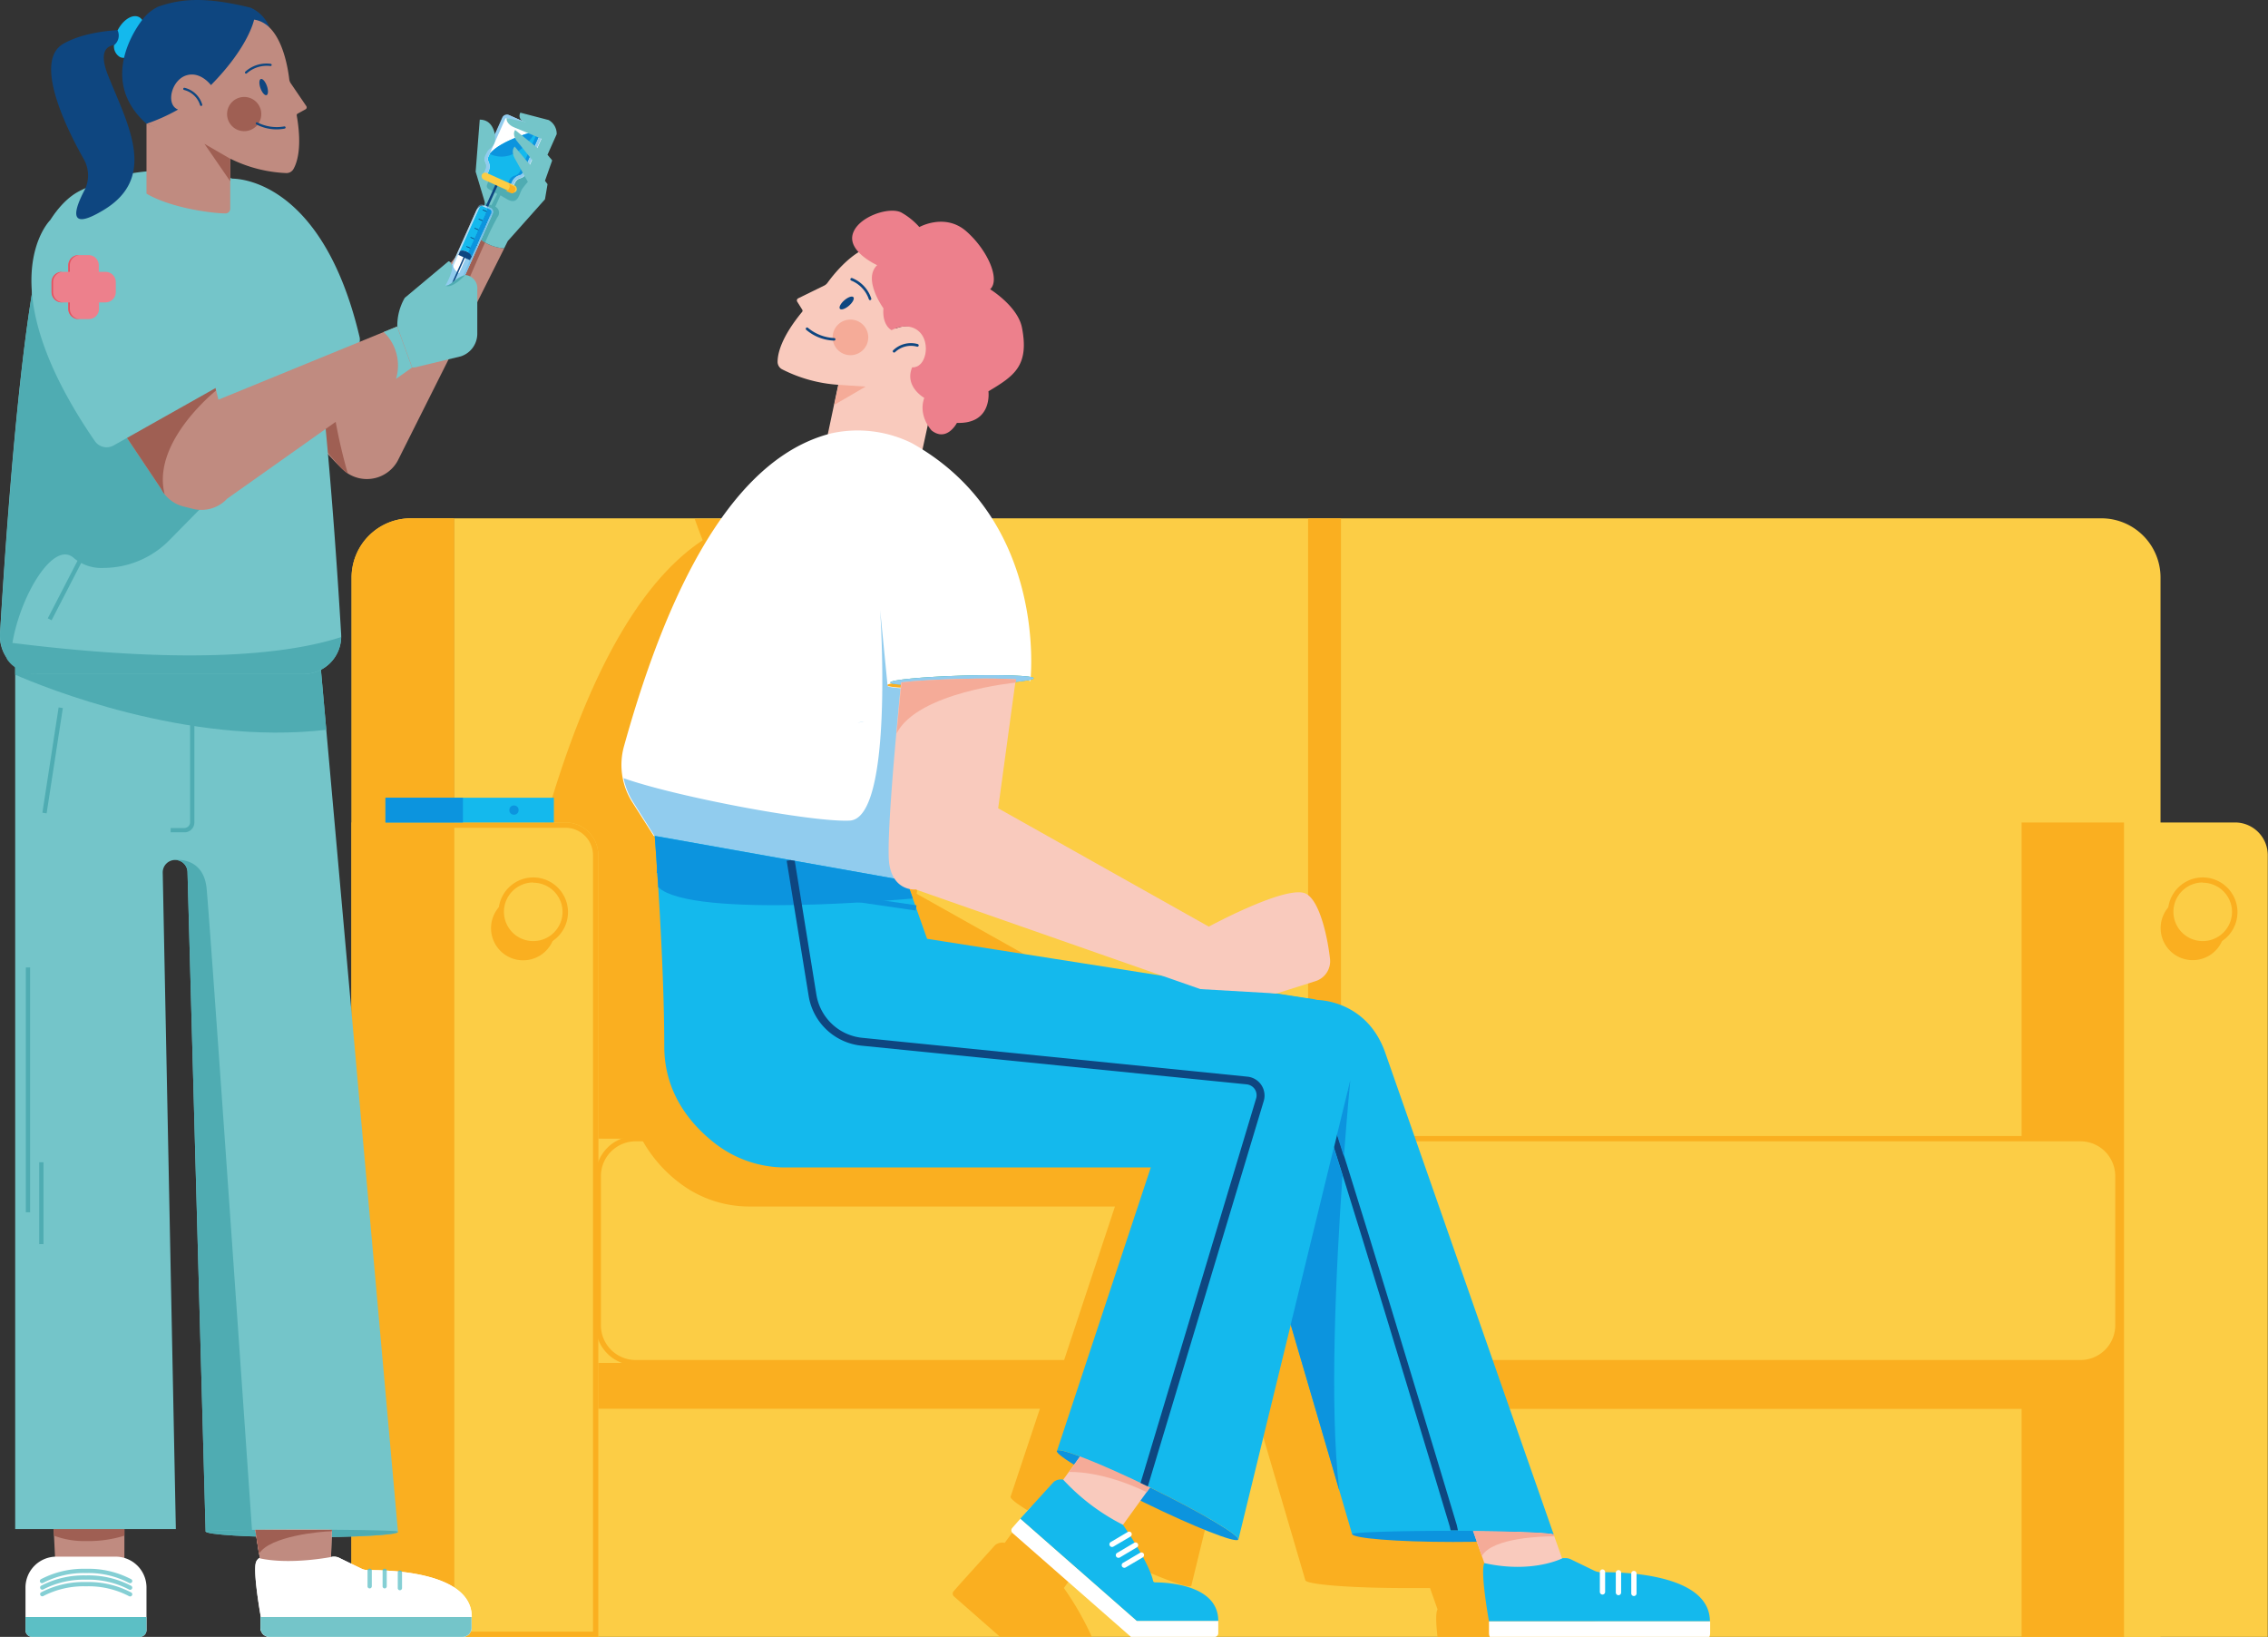 <svg xmlns="http://www.w3.org/2000/svg" viewBox="0 0 387.04 279.27">
  <rect x="0" y="0" width="387.04" height="279.27" fill="#333333" stroke="none"/>
  <defs>
    <style>
      .cls-1 {
      isolation: isolate;
      }

      .cls-2 {
      fill: #fccd45;
      }

      .cls-3 {
      fill: #faaf20;
      }

      .cls-19, .cls-20, .cls-22, .cls-24, .cls-4 {
      mix-blend-mode: multiply;
      }

      .cls-22, .cls-4 {
      opacity: 0.75;
      }

      .cls-5 {
      fill: #14b9ed;
      }

      .cls-6 {
      fill: #0c94de;
      }

      .cls-20, .cls-7 {
      fill: #f9cabd;
      }

      .cls-8 {
      fill: #f5ab98;
      }

      .cls-9 {
      fill: #0e4680;
      }

      .cls-10 {
      fill: #fff;
      }

      .cls-11 {
      fill: #91ccee;
      }

      .cls-12 {
      fill: #679fd5;
      }

      .cls-13 {
      fill: #9f5f53;
      }

      .cls-14 {
      fill: #ed808c;
      }

      .cls-15, .cls-19 {
      fill: #62b6e7;
      }

      .cls-16 {
      fill: #74c5c9;
      }

      .cls-17 {
      fill: #c08b80;
      }

      .cls-18 {
      fill: #4facb2;
      }

      .cls-19, .cls-24 {
      opacity: 0.5;
      }

      .cls-21 {
      fill: none;
      }

      .cls-22, .cls-23, .cls-24 {
      fill: #5cbfc5;
      }

      .cls-25 {
      fill: #e15360;
      }
    </style>
  </defs>
  <g class="cls-1">
    <g id="Calque_1" data-name="Calque 1">
      <path class="cls-2"
            d="M77.52,88.43H358.6a10.1,10.1,0,0,1,10.1,10.1V279.27a0,0,0,0,1,0,0H77.52a0,0,0,0,1,0,0V88.43A0,0,0,0,1,77.52,88.43Z"/>
      <path class="cls-2" d="M362.46,140.32v139H387V145.91a5.59,5.59,0,0,0-5.58-5.59Z"/>
      <path class="cls-3"
            d="M375.9,161.56a5.93,5.93,0,1,1,5.93-5.93A5.94,5.94,0,0,1,375.9,161.56Zm0-11a5,5,0,1,0,5,5A5,5,0,0,0,375.9,150.6Z"/>
      <path class="cls-3"
            d="M375.9,161.11a5.48,5.48,0,0,1-5.48-5.48,5.2,5.2,0,0,1,.2-1.43,5.47,5.47,0,1,0,8.85,5.58A5.42,5.42,0,0,1,375.9,161.11Z"/>
      <rect class="cls-3" x="344.99" y="140.32" width="17.48" height="138.95"/>
      <path class="cls-2" d="M60,98.53V279.27H77.52V88.43H70.14A10.1,10.1,0,0,0,60,98.53Z"/>
      <path class="cls-3"
            d="M157.17,88.43a15.14,15.14,0,0,0-.64,2c-.29,1.56,5.83,12.52-1,12.9,8.09,13,6.38,27.58,6.38,27.58h0c0,.19-1,.4-2.64.58l-2.84,21,35.94,20.18s12.77-6.91,16.33-5.72c2.48.83,3.93,7.31,4.36,11.24a3.56,3.56,0,0,1-2.5,3.79l-6.72,2.08-.39,0,.32.05.07,0,5.14.8a8.67,8.67,0,0,1,1.71.3,12.81,12.81,0,0,1,11.74,9.11h-114a6.37,6.37,0,0,0-6.37,6.37v2.43a19.22,19.22,0,0,1-2.72-10c0-8.8-.57-19.71-1-27.17l-.06-.93v0c0-.61-.08-1.19-.11-1.74v-.05c-.2-3.07-.36-5.2-.4-5.81v-.12l-.1,0-3.72-5.85a11.8,11.8,0,0,1-1.42-9.51c8.34-30,18.31-43.77,27.39-49.77-.43-1.08-.9-2.32-1.36-3.64Z"/>
      <path class="cls-3"
            d="M352.89,232.48V234a6.37,6.37,0,0,1-6.37,6.37H246.93l10.23,29.26v0h0l0,.06h0v0l1.44,4.1.12-.06h.52a2.1,2.1,0,0,1,1,.28l3.87,1.87a2.79,2.79,0,0,0,1.18.26c2.35,0,10.91.06,15.53,3.18h-35.5c-.24-2.08-.36-4.12,0-4.74l-1.28-3.64c-1.3,0-2.66,0-4.06,0-9.52,0-17.23-.62-17.23-1.37h0l-7-23.82-1.58-5.4h-3.5l-7.37,30.2h0c-.33.68-7.53-2.16-16.08-6.34l-.56-.28-5.11,7a50,50,0,0,1,4.76,8.31H170.64l-7.88-6.91a.62.62,0,0,1,0-.87l1.4-1.59h0l5.68-6.28a2,2,0,0,1,1.62-.37l3-4.08h0l1-1.39c-2-1.23-3.11-2.11-3-2.4l5-15H99.93A6.37,6.37,0,0,1,93.56,234v-1.48Z"/>
      <rect class="cls-3" x="223.22" y="88.43" width="5.61" height="105.83"
            transform="translate(452.06 282.7) rotate(-180)"/>
      <path class="cls-2" d="M77.52,140.32v139H102.1V145.91a5.59,5.59,0,0,0-5.59-5.59Z"/>
      <rect class="cls-2" x="60.04" y="140.32" width="17.48" height="138.95"/>
      <path class="cls-3"
            d="M91,161.56a5.93,5.93,0,1,1,5.93-5.93A5.94,5.94,0,0,1,91,161.56Zm0-11a5,5,0,1,0,5,5A5,5,0,0,0,91,150.6Z"/>
      <path class="cls-3"
            d="M91,161.11a5.48,5.48,0,0,1-5.48-5.48,5.61,5.61,0,0,1,.19-1.43,5.48,5.48,0,1,0,8.86,5.58A5.44,5.44,0,0,1,91,161.11Z"/>
      <rect class="cls-2" x="102.1" y="194.27" width="129.66" height="38.22" rx="9.75"/>
      <path class="cls-3"
            d="M225.39,194.27a6.37,6.37,0,0,1,6.37,6.37v25.48a6.37,6.37,0,0,1-6.37,6.36H181.45l8.82-26.64H127.92a19.59,19.59,0,0,1-12.11-4.14,23.51,23.51,0,0,1-6.35-7.44Z"/>
      <g>
        <path class="cls-2" d="M102.1,200.64a6.37,6.37,0,0,1,6.37-6.37h-5.66a5.53,5.53,0,0,0-.71,0Z"/>
        <path class="cls-2" d="M102.1,226.12v6.32a5.53,5.53,0,0,0,.71,0h5.66A6.37,6.37,0,0,1,102.1,226.12Z"/>
      </g>
      <path class="cls-2"
            d="M240.36,194.27H355.09a6.34,6.34,0,0,1,6.34,6.34v25.55a6.33,6.33,0,0,1-6.33,6.33H240.36a8.6,8.6,0,0,1-8.6-8.6v-21A8.6,8.6,0,0,1,240.36,194.27Z"/>
      <g>
        <path class="cls-2" d="M225.39,194.27a6.37,6.37,0,0,1,6.37,6.37h0a6.37,6.37,0,0,1,6.37-6.37H225.39Z"/>
        <path class="cls-2" d="M231.76,226.12h0a6.37,6.37,0,0,1-6.37,6.36h12.74A6.37,6.37,0,0,1,231.76,226.12Z"/>
      </g>
      <g class="cls-4">
        <path class="cls-2" d="M225.39,194.27a6.37,6.37,0,0,1,6.37,6.37h0a6.37,6.37,0,0,1,6.37-6.37H225.39Z"/>
        <path class="cls-2" d="M231.76,226.12h0a6.37,6.37,0,0,1-6.37,6.36h12.74A6.37,6.37,0,0,1,231.76,226.12Z"/>
      </g>
      <path class="cls-2"
            d="M232.21,198.31a6.24,6.24,0,0,0-.45,2.33v25.48a6.37,6.37,0,0,0,6.37,6.36h13.51C239.32,224.45,233.73,204.67,232.21,198.31Z"/>
      <path class="cls-3"
            d="M225.39,232.94H108.47a6.83,6.83,0,0,1-6.82-6.82V200.64a6.83,6.83,0,0,1,6.82-6.82H225.39a6.83,6.83,0,0,1,6.82,6.82v25.48A6.83,6.83,0,0,1,225.39,232.94ZM108.47,194.72a5.93,5.93,0,0,0-5.92,5.92v25.48a5.92,5.92,0,0,0,5.92,5.91H225.39a5.92,5.92,0,0,0,5.92-5.91V200.64a5.93,5.93,0,0,0-5.92-5.92Z"/>
      <path class="cls-3"
            d="M355.05,232.94H238.13a6.83,6.83,0,0,1-6.82-6.82V200.64a6.83,6.83,0,0,1,6.82-6.82H355.05a6.83,6.83,0,0,1,6.82,6.82v25.48A6.83,6.83,0,0,1,355.05,232.94ZM238.13,194.72a5.93,5.93,0,0,0-5.92,5.92v25.48a5.92,5.92,0,0,0,5.92,5.91H355.05a5.92,5.92,0,0,0,5.92-5.91V200.64a5.93,5.93,0,0,0-5.92-5.92Z"/>
      <path class="cls-3" d="M60,98.53V279.27H77.52V88.43H70.14A10.1,10.1,0,0,0,60,98.53Z"/>
      <path class="cls-3"
            d="M96.51,141.23a4.69,4.69,0,0,1,4.69,4.68V278.37H61V141.23H96.51m0-.91H60v139H102.1V145.91a5.59,5.59,0,0,0-5.59-5.59Z"/>
      <rect class="cls-5" x="65.78" y="136.1" width="28.74" height="4.22"/>
      <rect class="cls-6" x="65.78" y="136.1" width="13.22" height="4.22"/>
      <circle class="cls-6" cx="87.71" cy="138.21" r="0.79"/>
      <g>
        <path class="cls-6"
              d="M230.73,261.7c0,.75,7.72,1.37,17.23,1.37s17.17-.5,17.17-1.26-7.65-1.49-17.17-1.49S230.73,260.94,230.73,261.7Z"/>
        <path class="cls-7"
              d="M141,75.34l2.05-9.69A24.72,24.72,0,0,1,133.45,63a1.44,1.44,0,0,1-.75-1.28c0-1.33.57-4.13,4.2-8.53a.32.32,0,0,0,0-.36l-.85-1.36a.4.4,0,0,1,.16-.57l4.41-2.16a1.58,1.58,0,0,0,.61-.51c1.1-1.53,6.05-7.91,10.63-6.1,0,0-1.58,4.59,1,13.92,0,0,2.92-1.32,4.7.74s.53,6.27-1.82,5.9a32.86,32.86,0,0,0,3.64,5L155.84,84l-15.26-6.36Z"/>
        <polygon class="cls-8" points="147.72 65.96 143.09 65.65 142.37 69.07 147.72 65.96"/>
        <path class="cls-9"
              d="M148.48,51.21a.22.22,0,0,1-.21-.16,5.27,5.27,0,0,0-3-3.18.23.23,0,0,1-.14-.29.23.23,0,0,1,.29-.14,5.64,5.64,0,0,1,3.26,3.47.23.23,0,0,1-.15.29Z"/>
        <ellipse class="cls-9" cx="144.48" cy="51.69" rx="1.52" ry="0.61"
                 transform="translate(1.34 106.97) rotate(-40.8)"/>
        <path class="cls-9"
              d="M152.57,60.15a.19.19,0,0,1-.15-.07.21.21,0,0,1,0-.31,4.33,4.33,0,0,1,4.22-1.06.23.23,0,0,1-.12.44,3.92,3.92,0,0,0-3.77.93A.28.28,0,0,1,152.57,60.15Z"/>
        <circle class="cls-8" cx="145.13" cy="57.56" r="3.04"/>
        <path class="cls-10"
              d="M106.5,127.27C117.4,88,131.1,76.6,141.92,73.92a20.9,20.9,0,0,1,13.66,1.67l0,0,0,0c23.5,13.09,20.25,40.68,20.25,40.68h0c0-.45-5.5-.67-12.24-.49s-12.21.69-12.2,1.13,5.49.67,12.24.5l.48,0c.62,11.33.59,22.21.47,28.95a5.22,5.22,0,0,1-6.75,4.9l-3.3-1-1.86,3-41.11-10.65-3.72-5.85A11.83,11.83,0,0,1,106.5,127.27Z"/>
        <path class="cls-11"
              d="M145,140c7.64-.37,5.2-35.9,5.2-35.9L151.47,117h0c0,.45,5.49.67,12.24.5l.57,0c.61,11.06.59,21.68.48,28.45-1.66,1-4.72,2.89-8.17,5l-1.89-.57L153,152.94l-.44.26-40.87-10.58L108,136.77a11.82,11.82,0,0,1-1.58-4C115.58,136,138.72,140.32,145,140Z"/>
        <path class="cls-7"
              d="M265.13,261.79l1.57,4.45-12.06,4.23-3.26-9.28C258.83,261.25,264.54,261.49,265.13,261.79Z"/>
        <path class="cls-8"
              d="M265.13,261.79l.12.32c-1.88,0-10.52.18-12.37,3.36l-1.5-4.28C258.83,261.25,264.54,261.49,265.13,261.79Z"/>
        <path class="cls-5"
              d="M266.69,265.83h.53a2.13,2.13,0,0,1,1,.28l3.86,1.87a2.67,2.67,0,0,0,1.18.26c3.27-.05,18.54.16,18.54,8.38H254.1s-1.55-8.56-.79-9.94C261.55,268.51,266.66,265.85,266.69,265.83Z"/>
        <path class="cls-10"
              d="M255.65,276.62h34.64a1.55,1.55,0,0,1,1.55,1.55v2a0,0,0,0,1,0,0H254.1a0,0,0,0,1,0,0v-2A1.55,1.55,0,0,1,255.65,276.62Z"
              transform="translate(545.94 556.8) rotate(-180)"/>
        <path class="cls-12" d="M265.12,261.76v0h-.07Z"/>
        <path class="cls-5"
              d="M154.7,150.27l3.51,9.9L224.6,170.6s8.74-.19,11.9,9.3l28.62,81.84v0c-.5-.3-8-.57-17.15-.57-9.51,0-17.23.25-17.23.56l-18.32-62.55H134A19.55,19.55,0,0,1,121.92,195c-4.15-3.26-8.56-8.58-8.56-16.5,0-14.93-1.63-35.9-1.63-35.9Z"/>
        <path class="cls-6" d="M155.77,153.29h0s-37.69,3.59-43.44-1.93h0c-.32-5.2-.6-8.74-.6-8.74l43,7.65Z"/>
        <path class="cls-9"
              d="M219,183.86l11.32.88c.22,0-6.27-1.59-4.45,2,1.68,3.35,21.85,70.5,22.72,73.4l.21.95h-1.25l-.14-.64c-.21-.7-21-69.91-22.63-73.17-1.49-3,5.55-1.37,5.48-1.37L218.29,185"/>
        <rect class="cls-6" x="133.8" y="129.36" width="0.9" height="44.67"
              transform="translate(-35.21 262.69) rotate(-81.72)"/>
        <ellipse class="cls-2" cx="163.69" cy="116.64" rx="12.23" ry="0.81"
                 transform="matrix(1, -0.03, 0.03, 1, -3.02, 4.35)"/>
        <ellipse class="cls-5" cx="163.69" cy="116.64" rx="12.23" ry="0.81"
                 transform="matrix(1, -0.03, 0.03, 1, -3.02, 4.35)"/>
        <ellipse class="cls-11" cx="163.69" cy="116.64" rx="12.23" ry="0.81"
                 transform="matrix(1, -0.03, 0.03, 1, -3.02, 4.35)"/>
        <path class="cls-7"
              d="M217.84,169.5l-13-.75-48.58-17s-3.72.41-4.49-4.26c-.63-3.86,1.33-24.11,2-31.06,2.22-.26,5.79-.48,9.83-.59s7.5-.07,9.74.06l-3,22,35.95,20.19s12.76-6.91,16.32-5.72c2.48.83,3.93,7.3,4.36,11.24a3.56,3.56,0,0,1-2.5,3.79Z"/>
        <path class="cls-8"
              d="M163.67,115.83c4-.11,7.5-.07,9.74.06l-.08.57s-16.73,1.6-20.33,8.68c.32-3.54.63-6.7.84-8.72C156.06,116.16,159.63,115.94,163.67,115.83Z"/>
        <ellipse class="cls-6" cx="195.83" cy="255.1" rx="1.37" ry="17.23"
                 transform="translate(-119.38 318.89) rotate(-63.93)"/>
        <path class="cls-7" d="M186.43,245.56c2.94,1.1,7.23,3,11.94,5.29l-8.84,12.21-10.35-7.49Z"/>
        <path class="cls-8"
              d="M195.68,254.57l2.69-3.72c-4.71-2.3-9-4.19-11.94-5.29l-4,5.58S187.81,250.78,195.68,254.57Z"/>
        <path class="cls-13" d="M184.4,248.37l2-2.81c2.94,1.1,7.23,3,11.94,5.29l-.94,1.3S192.71,247.7,184.4,248.37Z"/>
        <g>
          <polygon class="cls-10" points="174.14 259.09 175.95 257.04 175.98 257.06 174.14 259.09"/>
          <path class="cls-10"
                d="M174.14,259.09,194,276.53H207.9v2.12a.62.62,0,0,1-.62.62H193L172.8,261.56a.62.62,0,0,1-.06-.87Z"/>
        </g>
        <path class="cls-5"
              d="M179.83,252.82a2,2,0,0,1,1.61-.37h0a36,36,0,0,0,10.2,7.7c.74,1.08,4.49,6.6,5.13,9.53a.35.35,0,0,0,.35.29c1.76,0,10.78.3,10.78,6.56H194l-19.88-17.44Z"/>
        <path class="cls-5"
              d="M223,170.3l-5.14-.8-11.46,4.19-12.12,24.85,2.44-.38-16.34,49.37c.33-.68,7.53,2.16,16.08,6.34s15.2,8.13,14.87,8.81l19.12-78.4C233.74,170.69,223,170.3,223,170.3Z"/>
        <path class="cls-9"
              d="M194.64,253l1.24.6,19.78-65.76a3.24,3.24,0,0,0-2.77-4.15l-65.76-6.63a8.83,8.83,0,0,1-7.81-7.36l-3.69-22.83-.71-.13-.67.11L138,169.92a10.17,10.17,0,0,0,9,8.48L212.75,185a1.93,1.93,0,0,1,1.38.82,1.9,1.9,0,0,1,.23,1.59Z"/>
        <g>
          <path class="cls-6"
                d="M230.23,186l-.21,0-1.86,7.62c.36,1.12.76,2.36,1.18,3.69.58-7.77,1.09-13,1.09-13l-.4,1.63Z"/>
          <path class="cls-6"
                d="M229.1,200.54c-.53-1.7-1-3.28-1.49-4.72L220.26,226l8.3,28.31C226.83,240.15,228,216.41,229.1,200.54Z"/>
        </g>
        <path class="cls-10"
              d="M273.47,272.05a.46.46,0,0,1-.45-.46v-3.38a.45.45,0,0,1,.9,0v3.38A.46.46,0,0,1,273.47,272.05Z"/>
        <path class="cls-10"
              d="M276.2,272.16a.47.47,0,0,1-.46-.46v-3.38a.46.46,0,0,1,.46-.45.45.45,0,0,1,.45.45v3.38A.46.46,0,0,1,276.2,272.16Z"/>
        <path class="cls-10"
              d="M278.83,272.3a.45.45,0,0,1-.45-.45v-3.39a.45.45,0,0,1,.9,0v3.39A.45.45,0,0,1,278.83,272.3Z"/>
        <path class="cls-10"
              d="M189.78,263.93a.45.45,0,0,1-.23-.84l2.91-1.72a.45.45,0,0,1,.62.16.47.47,0,0,1-.16.62L190,263.87A.53.53,0,0,1,189.78,263.93Z"/>
        <path class="cls-10"
              d="M190.87,265.78a.45.45,0,0,1-.23-.84l2.91-1.72a.45.45,0,0,1,.62.16.43.43,0,0,1-.16.61l-2.91,1.73A.46.46,0,0,1,190.87,265.78Z"/>
        <path class="cls-10"
              d="M191.87,267.48a.47.47,0,0,1-.39-.22.46.46,0,0,1,.16-.62l2.92-1.72a.46.46,0,0,1,.62.16.47.47,0,0,1-.16.62l-2.92,1.72A.46.46,0,0,1,191.87,267.48Z"/>
        <path class="cls-9"
              d="M142.33,58.11a7.7,7.7,0,0,1-4.76-1.85.23.23,0,0,1,0-.32.22.22,0,0,1,.32,0,7.5,7.5,0,0,0,4.46,1.73h0a.22.22,0,0,1,.22.22A.23.23,0,0,1,142.33,58.11Z"/>
        <path class="cls-14"
              d="M168.68,66.76c4.34-2.6,7-4.31,5.72-10.87-.72-3.65-5.43-6.54-5.43-6.54,1.79-1.65-.45-6.73-4.08-9.9s-8-.71-8-.71a11.83,11.83,0,0,0-3-2.44c-2-1.16-7.57.66-8.38,3.68s4.18,5.26,4.18,5.26c-2.53,2.4,1.07,7.36,1.07,7.36-.24,3,1.4,3.73,1.4,3.73s2.78-1.59,4.74.29,1.14,6.19-1.24,6.05c-1.37,3.31,2.07,5.21,2.07,5.21C156.62,71,159,73.46,159,73.46c2.6,2,4.3-1.31,4.3-1.31C169.42,72.36,168.68,66.76,168.68,66.76Z"/>
      </g>
      <path class="cls-15"
            d="M145.36,123.65c0-.06.09-.11.25-.17l.3-.09.41-.08c.3-.06.68-.12,1.12-.17-.44,0-.82.11-1.12.17l-.41.08-.3.09c-.16.06-.25.11-.25.17Z"/>
      <path class="cls-15" d="M148.52,123l-.74.08Z"/>
      <path class="cls-15" d="M153.39,122.67h0Z"/>
      <g>
        <g>
          <path class="cls-16" d="M81.87,20.41l-.7,8.88,1.75,5.82s1.38-5,1.39-5.28C84.4,28.21,86,20.41,81.87,20.41Z"/>
          <path class="cls-17"
                d="M54.7,48.09l7.59,14.52L81,39.89a7.19,7.19,0,0,0,5.06,2.46L67.86,78.63a6,6,0,0,1-8.51,2.14c-1.8-1-11.24-12.37-11.24-12.37l-1.4-1.59V42.59Z"/>
          <path class="cls-16"
                d="M82.19,38.46l-.12-.07,3-16.12,2.5-.92s2.77-.18,1.73-.61a1.08,1.08,0,0,1-.5-1.52l4.83,1.26A2.69,2.69,0,0,1,95,22.89l-1.57,3.52.78.92v.1L93,30.85l.44.57L93,34l-6.35,7.13-.61,1.23A7.19,7.19,0,0,1,81,39.89Z"/>
          <path class="cls-18"
                d="M81,39.89l1.18-1.43h0l-.11-.07.69-3.77,1.09.41,1-1.94-1.48-.85a.58.58,0,0,1-.26-.7l.47-1.26a1.91,1.91,0,0,1,.39.32l3.13-1.51,3.56,1.14.13,0s-1,1.07-1.62,1.92-.67,3-2.71,1.8l-1.06-.63-.88,1.94a1.15,1.15,0,0,1,.38,1.77,43.52,43.52,0,0,0-2.1,4.34A5.74,5.74,0,0,1,81,39.89Z"/>
          <path class="cls-13"
                d="M78.34,46.62c-.1-.45,1.47-4.07,2.67-6.73l1.18-1.43h0L81,39.89a5.74,5.74,0,0,0,1.77,1.5c-1.36,3-2.84,6.48-2.84,6.48l-1.5.46A7.49,7.49,0,0,0,78.34,46.62Z"/>
          <path class="cls-13"
                d="M50,58.82l1.06-.35,1.77-6.88L56,50.65,61.66,61.4a41,41,0,0,0-4.53,9.69,89.63,89.63,0,0,0,2.22,9.68,6.17,6.17,0,0,1-1.27-1.08l-8-9.12h0l-1.58-1.79L50,62.63Z"/>
          <g>
            <path class="cls-10"
                  d="M92.63,23.18l-2.88,6.45a1.4,1.4,0,0,1-.93.78h0a1.38,1.38,0,0,0-.93.78l-.51,1.14-5-2.23L82.9,29a1.39,1.39,0,0,0,0-1.21h0a1.39,1.39,0,0,1,0-1.21l2.88-6.45a.87.87,0,0,1,1.14-.44L92.19,22A.88.88,0,0,1,92.63,23.18Z"/>
            <g>
              <rect class="cls-10" x="77.67" y="34.33" width="2.75" height="19.9" rx="1.38"
                    transform="translate(133.15 116.95) rotate(-155.92)"/>
              <path class="cls-11"
                    d="M75.56,52.83l1.53-3.41-.93.19s-.54.59-.85-.31v0L77.22,45a2.21,2.21,0,0,0,1.12,1.62L83.09,36a.71.71,0,0,0-.36-.95l1,.43a.72.72,0,0,1,.36.95L79.49,46.65h0l-1.11,2.5h0l-1.84,4.12a.72.72,0,0,1-1,.36l-1-.44A.71.71,0,0,0,75.56,52.83Z"/>
              <path class="cls-19"
                    d="M81.56,35.29,74,52.14a.71.71,0,0,0,.36,1l1.2.54a.72.72,0,0,0,1-.36l7.53-16.86a.72.72,0,0,0-.36-.95l-1.2-.53A.71.71,0,0,0,81.56,35.29Zm.25.11a.44.44,0,0,1,.58-.22l1.2.54a.44.44,0,0,1,.22.58L76.28,53.15a.45.45,0,0,1-.58.23l-1.2-.54a.44.44,0,0,1-.22-.58Z"/>
              <path class="cls-9" d="M82.92,35.11,85,30.48a.21.21,0,0,1,.28-.1.2.2,0,0,1,.1.27L83.3,35.28Z"/>
              <path class="cls-5"
                    d="M82.39,35.18l1.2.54a.44.44,0,0,1,.22.58L80.5,43.73s0-.44-.85-.8-1.16-.1-1.16-.1l3.32-7.43A.44.44,0,0,1,82.39,35.18Z"/>
              <path class="cls-9"
                    d="M78.49,42.83s.34-.27,1.16.1.85.8.85.8l-.3.65L79.32,44l-4.1,9.17L75,53.05l4.1-9.17-.88-.39Z"/>
              <rect class="cls-9" x="82.31" y="36.04" width="1.54" height="0.13"
                    transform="translate(144.21 102.98) rotate(-155.92)"/>
              <rect class="cls-9" x="82.88" y="36.59" width="0.77" height="0.13"
                    transform="translate(144.33 104.1) rotate(-155.92)"/>
              <rect class="cls-9" x="82.7" y="36.98" width="0.77" height="0.13"
                    transform="translate(143.83 104.77) rotate(-155.92)"/>
              <rect class="cls-9" x="82.53" y="37.37" width="0.77" height="0.13"
                    transform="translate(143.34 105.45) rotate(-155.92)"/>
              <rect class="cls-9" x="81.62" y="37.6" width="1.54" height="0.13"
                    transform="translate(142.24 105.68) rotate(-155.92)"/>
              <rect class="cls-9" x="82.18" y="38.15" width="0.77" height="0.13"
                    transform="translate(142.36 106.8) rotate(-155.92)"/>
              <rect class="cls-9" x="82.01" y="38.54" width="0.77" height="0.13"
                    transform="translate(141.86 107.47) rotate(-155.92)"/>
              <rect class="cls-9" x="81.83" y="38.93" width="0.77" height="0.13"
                    transform="translate(141.37 108.15) rotate(-155.92)"/>
              <rect class="cls-9" x="80.92" y="39.16" width="1.54" height="0.13"
                    transform="translate(140.27 108.38) rotate(-155.92)"/>
              <rect class="cls-9" x="81.48" y="39.71" width="0.77" height="0.13"
                    transform="translate(140.39 109.5) rotate(-155.92)"/>
              <rect class="cls-9" x="81.31" y="40.1" width="0.77" height="0.13"
                    transform="translate(139.89 110.17) rotate(-155.92)"/>
              <rect class="cls-9" x="81.14" y="40.49" width="0.77" height="0.13"
                    transform="translate(139.4 110.85) rotate(-155.92)"/>
              <rect class="cls-9" x="80.22" y="40.72" width="1.54" height="0.13"
                    transform="translate(138.3 111.08) rotate(-155.92)"/>
              <rect class="cls-9" x="80.79" y="41.27" width="0.77" height="0.13"
                    transform="translate(138.42 112.2) rotate(-155.92)"/>
              <rect class="cls-9" x="80.61" y="41.66" width="0.77" height="0.13"
                    transform="translate(137.93 112.87) rotate(-155.92)"/>
              <rect class="cls-9" x="80.44" y="42.05" width="0.77" height="0.13"
                    transform="translate(137.43 113.55) rotate(-155.92)"/>
              <rect class="cls-9" x="79.53" y="42.28" width="1.54" height="0.13"
                    transform="translate(136.33 113.78) rotate(-155.92)"/>
              <rect class="cls-9" x="80.09" y="42.83" width="0.77" height="0.13"
                    transform="translate(136.45 114.9) rotate(-155.92)"/>
              <rect class="cls-9" x="79.92" y="43.22" width="0.77" height="0.13"
                    transform="translate(135.96 115.57) rotate(-155.92)"/>
              <rect class="cls-9" x="79.74" y="43.61" width="0.77" height="0.13"
                    transform="translate(135.46 116.25) rotate(-155.92)"/>
              <path class="cls-6" d="M83.11,36a.73.73,0,0,0,0-.46l.48.21a.45.45,0,0,1,.23.59l-3.32,7.43s0-.34-.6-.68Z"/>
            </g>
            <path class="cls-5"
                  d="M91.47,22.33l.49.22a.31.31,0,0,1,.16.41L89.24,29.4a.82.82,0,0,1-.56.47,1.94,1.94,0,0,0-1.3,1.1l-.28.63-4-1.78.29-.63a2,2,0,0,0-.06-1.7.85.85,0,0,1,0-.73l.22-.49C85.42,23.89,91.47,22.33,91.47,22.33Z"/>
            <path class="cls-6" d="M91.47,22.33s-3.09,6.07-7.92,3.94C85.42,23.89,91.47,22.33,91.47,22.33Z"/>
            <path class="cls-11"
                  d="M85.7,20.09l-2.88,6.45a1.39,1.39,0,0,0,0,1.21,1.39,1.39,0,0,1,0,1.21l-.51,1.14,5,2.23.51-1.14a1.38,1.38,0,0,1,.93-.78,1.4,1.4,0,0,0,.93-.78l2.88-6.45A.88.88,0,0,0,92.19,22l-5.35-2.39A.87.87,0,0,0,85.7,20.09Zm.51.23a.31.31,0,0,1,.41-.16L92,22.55a.31.31,0,0,1,.16.41L89.24,29.4a.82.82,0,0,1-.56.47,1.94,1.94,0,0,0-1.3,1.1l-.28.63-4-1.78.29-.63a2,2,0,0,0-.06-1.7.85.85,0,0,1,0-.73Z"/>
            <path class="cls-6"
                  d="M86.63,31.39l.28-.63a1.44,1.44,0,0,1,.93-.79,1.38,1.38,0,0,0,.93-.78l2.88-6.44a.7.7,0,0,0,.07-.31l.24.11a.31.31,0,0,1,.16.41L89.24,29.4a.82.82,0,0,1-.56.47,1.94,1.94,0,0,0-1.3,1.1l-.28.63Z"/>
            <rect class="cls-2" x="81.62" y="30.6" width="6.52" height="1.25" rx="0.63"
                  transform="matrix(-0.91, -0.41, 0.41, -0.91, 149.63, 94.37)"/>
            <path class="cls-3"
                  d="M86.82,32.27l.12-.29a.47.47,0,0,0-.24-.62l1,.44a.47.47,0,0,1,.24.62l-.13.28a.46.46,0,0,1-.62.24l-1-.43A.49.49,0,0,0,86.82,32.27Z"/>
          </g>
          <path class="cls-16"
                d="M82.57,24.79l1-2.46.9.56,0,.84a1.58,1.58,0,0,1-.19.85,2.36,2.36,0,0,1-.65.78h0a2.13,2.13,0,0,0-.64.76c-.2.46-.37-.44-.37-.44l.09-.2A.92.92,0,0,1,82.57,24.79Z"/>
          <path class="cls-16" d="M91.47,33.51,87.83,27s-.72-1.23,0-2l3.74,4.48"/>
          <path class="cls-16" d="M93,30,88.3,24.17s-1-1.06-.39-2l4.54,3.67"/>
          <path class="cls-16" d="M93.93,24.3l-6.25-2.6s-1.33-.52-1.23-1.57l5.7,1.22"/>
        </g>
        <path class="cls-17"
              d="M16.12,260.28c1.79,0,3.5,0,5.11,0V268l-11.66,1.3L9,257.59C11.35,257.57,13.23,260.28,16.12,260.28Z"/>
        <path class="cls-13"
              d="M14.69,262.92A14.58,14.58,0,0,1,9.21,262l-.13-2.68,4.54.28a5.66,5.66,0,0,0,2.5.65c1.79,0,3.5,0,5.11,0V262A20.56,20.56,0,0,1,14.69,262.92Z"/>
        <path class="cls-16"
              d="M35.09,261.27c0,.55,7.36,1,16.44,1s16.38-.37,16.38-.92-7.3-1.07-16.38-1.07S35.09,260.72,35.09,261.27Z"/>
        <path class="cls-18"
              d="M35.09,261.27c0,.55,7.36,1,16.44,1s16.38-.37,16.38-.92-7.3-1.07-16.38-1.07S35.09,260.72,35.09,261.27Z"/>
        <g>
          <path class="cls-7" d="M56.63,261l-.15,5L45,270l-1.47-9.28C50.62,260.79,56.06,260.68,56.63,261Z"/>
          <path class="cls-20"
                d="M56.63,261v.28c-1.78,0-10.67.82-12.43,3.86l-.68-4.37C50.62,260.79,56.06,260.68,56.63,261Z"/>
          <path class="cls-10"
                d="M46,275.88H78.93a1.55,1.55,0,0,1,1.55,1.55v1.85a0,0,0,0,1,0,0h-36a0,0,0,0,1,0,0v-1.85A1.55,1.55,0,0,1,46,275.88Z"
                transform="translate(124.94 555.15) rotate(-180)"/>
          <path class="cls-21"
                d="M58,265.84a2,2,0,0,0-1-.26H45.07a1.52,1.52,0,0,0-1.36.81c-.72,1.32.76,9.49.76,9.49h36c0-7.85-14.57-8.05-17.69-8a2.45,2.45,0,0,1-1.13-.24Z"/>
          <path class="cls-16"
                d="M46,275.88H78.93a1.55,1.55,0,0,1,1.55,1.55v1.85a0,0,0,0,1,0,0h-36a0,0,0,0,1,0,0v-1.85A1.55,1.55,0,0,1,46,275.88Z"
                transform="translate(124.94 555.15) rotate(-180)"/>
          <path class="cls-10"
                d="M44.21,265.84c5.43,1.22,12.61-.26,12.61-.26H57a2,2,0,0,1,1,.26l3.69,1.79a2.45,2.45,0,0,0,1.13.24c3.12,0,17.69.16,17.69,8h-36s-1.48-8.17-.76-9.49A1.5,1.5,0,0,1,44.21,265.84Z"/>
          <path class="cls-22"
                d="M63.08,271a.36.36,0,0,1-.36-.36V268a.36.36,0,0,1,.36-.36.37.37,0,0,1,.37.36v2.64A.37.37,0,0,1,63.08,271Z"/>
          <path class="cls-22"
                d="M65.65,271a.36.36,0,0,1-.36-.36V268a.36.36,0,0,1,.36-.36A.37.37,0,0,1,66,268v2.64A.37.37,0,0,1,65.65,271Z"/>
          <path class="cls-22"
                d="M68.24,271.31a.36.36,0,0,1-.36-.37v-2.63a.36.36,0,0,1,.36-.36.37.37,0,0,1,.37.36v2.63A.37.37,0,0,1,68.24,271.31Z"/>
        </g>
        <path class="cls-16"
              d="M26.91,107.63l.23,4.69h4l-.57-13.8,23.27,5.4L67.91,261.29c-.12-.16-7.38-.32-16.38-.32s-16.44.14-16.44.3L32,148.78a2.11,2.11,0,0,0-2.11-2.06h0a2.12,2.12,0,0,0-2.12,2.16l2.24,112H2.59V108.1Z"/>
        <path class="cls-18"
              d="M55.68,124.51l-1.14-12.78-23.59-4,.19,4.63h-4l-.23-4.69L13,107.9,2.59,109.57v5.54C7.3,117.17,32,127.29,55.68,124.51Z"/>
        <path class="cls-16" d="M67.91,261.35h-.3c.19,0,.29,0,.3-.05Z"/>
        <path class="cls-18"
              d="M35.25,151.49c.43,4,5.27,73.55,7.75,109.53-4.74.05-7.91.14-7.91.25L32,148.78a2.11,2.11,0,0,0-2.11-2.06S34.66,146.09,35.25,151.49Z"/>
        <g>
          <path class="cls-17" d="M51.53,261l5.1,0-.15,5L45,270l-1.42-9C45.92,261,48.63,261,51.53,261Z"/>
          <path class="cls-13"
                d="M51.53,261l5.1,0v.25c-1.78,0-10.67.82-12.43,3.86L43.56,261C45.92,261,48.63,261,51.53,261Z"/>
          <path class="cls-10"
                d="M46,275.88H78.93a1.55,1.55,0,0,1,1.55,1.55v1.85a0,0,0,0,1,0,0h-36a0,0,0,0,1,0,0v-1.85A1.55,1.55,0,0,1,46,275.88Z"
                transform="translate(124.94 555.15) rotate(-180)"/>
          <path class="cls-21"
                d="M58,265.84a2,2,0,0,0-1-.26H45.07a1.52,1.52,0,0,0-1.36.81c-.72,1.32.76,9.49.76,9.49h36c0-7.85-14.57-8.05-17.69-8a2.45,2.45,0,0,1-1.13-.24Z"/>
          <path class="cls-16"
                d="M46,275.88H78.93a1.55,1.55,0,0,1,1.55,1.55v1.85a0,0,0,0,1,0,0h-36a0,0,0,0,1,0,0v-1.85A1.55,1.55,0,0,1,46,275.88Z"
                transform="translate(124.94 555.15) rotate(-180)"/>
          <path class="cls-10"
                d="M44.21,265.84c5.43,1.22,12.61-.26,12.61-.26H57a2,2,0,0,1,1,.26l3.69,1.79a2.45,2.45,0,0,0,1.13.24c3.12,0,17.69.16,17.69,8h-36s-1.48-8.17-.76-9.49A1.5,1.5,0,0,1,44.21,265.84Z"/>
          <path class="cls-22"
                d="M63.08,271a.36.36,0,0,1-.36-.36V268a.36.36,0,0,1,.36-.36.37.37,0,0,1,.37.36v2.64A.37.37,0,0,1,63.08,271Z"/>
          <path class="cls-22"
                d="M65.65,271a.36.36,0,0,1-.36-.36V268a.36.36,0,0,1,.36-.36A.37.37,0,0,1,66,268v2.64A.37.37,0,0,1,65.65,271Z"/>
          <path class="cls-22"
                d="M68.24,271.31a.36.36,0,0,1-.36-.37v-2.63a.36.36,0,0,1,.36-.36.37.37,0,0,1,.37.36v2.63A.37.37,0,0,1,68.24,271.31Z"/>
        </g>
        <path class="cls-10"
              d="M9.62,265.58H19.76A5.27,5.27,0,0,1,25,270.86v7.25a1.16,1.16,0,0,1-1.16,1.16H5.5a1.15,1.15,0,0,1-1.15-1.16v-7.25A5.27,5.27,0,0,1,9.62,265.58Z"/>
        <path class="cls-23" d="M25,275.88v2.22a1.15,1.15,0,0,1-1.14,1.17H5.49a1.15,1.15,0,0,1-1.14-1.17v-2.22Z"/>
        <path class="cls-22"
              d="M7.17,270.11a.35.35,0,0,1-.31-.18.36.36,0,0,1,.12-.5,15.75,15.75,0,0,1,7.71-1.78,15.68,15.68,0,0,1,7.7,1.78.36.36,0,0,1,.13.5.37.37,0,0,1-.5.13,14.91,14.91,0,0,0-7.33-1.68,15,15,0,0,0-7.34,1.68A.41.41,0,0,1,7.17,270.11Z"/>
        <path class="cls-22"
              d="M22.21,271.24a.45.45,0,0,1-.19-.05,14.91,14.91,0,0,0-7.33-1.68,15,15,0,0,0-7.34,1.68.37.37,0,0,1-.37-.63,15.75,15.75,0,0,1,7.71-1.78,15.68,15.68,0,0,1,7.7,1.78.36.36,0,0,1,.13.5A.38.38,0,0,1,22.21,271.24Z"/>
        <path class="cls-22"
              d="M22.21,272.37a.45.45,0,0,1-.19-.05,14.91,14.91,0,0,0-7.33-1.68,15,15,0,0,0-7.34,1.68.37.37,0,0,1-.37-.63,15.75,15.75,0,0,1,7.71-1.78,15.68,15.68,0,0,1,7.7,1.78.36.36,0,0,1,.13.5A.38.38,0,0,1,22.21,272.37Z"/>
        <path class="cls-18"
              d="M31.49,142H29.12v-.73h2.37a1,1,0,0,0,.95-1V122.11h.73v18.18A1.68,1.68,0,0,1,31.49,142Z"/>
        <rect class="cls-18" x="36.5" y="204.31" width="0.73" height="41.66"
              transform="translate(-8.13 1.48) rotate(-2.08)"/>
        <rect class="cls-18" x="4.41" y="165.06" width="0.73" height="41.77"/>
        <rect class="cls-18" x="6.69" y="198.29" width="0.73" height="13.97"/>
        <rect class="cls-18" x="-0.11" y="129.36" width="18.18" height="0.73"
              transform="translate(-120.6 118.85) rotate(-81.24)"/>
        <path class="cls-16"
              d="M0,108.22C1,90.9,4.1,46,8.61,37.75c4.7-8.59,18-8.68,19.71-8.66h1.59c1.69,0,15,.07,19.71,8.66,4.51,8.23,7.57,53.15,8.6,70.47A6.44,6.44,0,0,1,51.79,115H6.44A6.44,6.44,0,0,1,0,108.22Z"/>
        <g>
          <path class="cls-24" d="M29.12,75.74s-1.93-8.44-1.3-9.32,5.91-1.74,5.91-1.74l-.49,7.38Z"/>
          <path class="cls-18"
                d="M.09,109.61l0-.19h0A6.1,6.1,0,0,1,0,108.22c1-16,3.65-55.76,7.62-68.07,5.82,8.41,12,17.43,12.09,17.66.08.43,6.08,22,6.08,22l13.64-4,12.29-6.82L29,92.06A15.8,15.8,0,0,1,17.8,96.89a7.36,7.36,0,0,1-5.15-1.64C9.23,92,3.52,101.45,2.12,109.69c31.19,3.9,47.61,1.76,56.1-1A6.43,6.43,0,0,1,51.79,115H6.44a4.63,4.63,0,0,1-.65,0l-.18,0-.45-.07-.19,0-.43-.11-.17-.06-.44-.16-.13-.06-.45-.23-.09,0c-.16-.1-.33-.2-.48-.31l0,0a6.24,6.24,0,0,1-1-.81h0l0,0a6.09,6.09,0,0,1-.46-.55h0a1,1,0,0,1-.08-.11L1,112,1,112a1,1,0,0,0-.1-.17l-.15-.28-.06-.11a1.11,1.11,0,0,0-.07-.16h0a6.67,6.67,0,0,1-.43-1.33C.12,109.8.11,109.71.09,109.61Z"/>
        </g>
        <path class="cls-16"
              d="M39.52,30.48s15.31-.75,21.86,27.09a2.17,2.17,0,0,1-1.69,2.49L37.83,66.31a2.49,2.49,0,0,1-2.92-1.11C31.07,57.61,17,27.21,39.52,30.48Z"/>
        <g>
          <path class="cls-17"
                d="M70.31,62.75,38.77,85.08a6,6,0,0,1-5.86,1.73l-1.57-.39a6,6,0,0,1-3.88-3.07L12,60.28,27,45l6.42,7.27,3.85,15.92L67.76,55.71"/>
          <path class="cls-13"
                d="M36.86,66.63C35.09,68.1,26,76.15,28.1,84.33a5.9,5.9,0,0,1-.64-1l-11.39-17c2.7-2.12,5.29-4,5.64-4.3.52-.43,8.64-1.79,13.42-2.57Z"/>
          <path class="cls-16" d="M67.76,55.71l2.55,7-2.73,1.93h0a7.91,7.91,0,0,0-2.1-8h0Z"/>
        </g>
        <path class="cls-16"
              d="M8.57,37.55S-2.38,48.29,16.19,75.26a2.44,2.44,0,0,0,3.2.74L39.3,64.79a2.43,2.43,0,0,0,1.05-3.05C36.67,52.87,21.08,18.29,8.57,37.55Z"/>
        <g>
          <path class="cls-14"
                d="M10.55,46.38h1.1V45.27a1.76,1.76,0,0,1,1.75-1.75h1.71a1.75,1.75,0,0,1,1.75,1.75v1.11H18a1.75,1.75,0,0,1,1.76,1.75v1.7A1.76,1.76,0,0,1,18,51.59h-1.1v1.1a1.75,1.75,0,0,1-1.75,1.75H13.4a1.75,1.75,0,0,1-1.75-1.75v-1.1h-1.1A1.75,1.75,0,0,1,8.8,49.83v-1.7A1.75,1.75,0,0,1,10.55,46.38Z"/>
          <path class="cls-25"
                d="M11.92,45.27v1.11h-.27V45.27a1.76,1.76,0,0,1,1.75-1.75h.27A1.75,1.75,0,0,0,11.92,45.27Z"/>
          <path class="cls-25" d="M11.92,52.69a1.75,1.75,0,0,0,1.75,1.75H13.4a1.75,1.75,0,0,1-1.75-1.75v-1.1h.27Z"/>
          <path class="cls-25"
                d="M10.55,46.38h.26a1.75,1.75,0,0,0-1.75,1.75v1.7a1.76,1.76,0,0,0,1.75,1.76h-.26A1.75,1.75,0,0,1,8.8,49.83v-1.7A1.75,1.75,0,0,1,10.55,46.38Z"/>
        </g>
        <rect class="cls-18" x="3.56" y="97.22" width="18.18" height="0.73"
              transform="translate(-79.86 64.05) rotate(-62.69)"/>
        <path class="cls-17" d="M58.46,82.6l.18.16Z"/>
        <path class="cls-17" d="M59.3,83.26l.05,0h0Z"/>
        <path class="cls-17" d="M59.3,83.26a5.6,5.6,0,0,1-.49-.36A5.6,5.6,0,0,0,59.3,83.26Z"/>
        <path class="cls-16"
              d="M69.07,50.82a.84.84,0,0,1,.12-.1l7.33-6.13c.53,0,.63.78.6,1.53A11.3,11.3,0,0,1,76,48.73c.42.12,1.26-.58,1.48-.77l.05-.05h0a5.61,5.61,0,0,1,.72-.52h0a4.81,4.81,0,0,1,1.1-.48,2.28,2.28,0,0,1,2.1,2.5l0,7.54a4.06,4.06,0,0,1-2.82,3.85l-7.28,1.75a3,3,0,0,1-1,.15l-2.55-7A9.49,9.49,0,0,1,69.07,50.82Z"/>
        <path class="cls-18"
              d="M77.49,48l.05-.05h0a5.61,5.61,0,0,1,.72-.52h0a4.81,4.81,0,0,1,1.1-.48S77.14,49.37,76,48.73C76.43,48.85,77.27,48.15,77.49,48Z"/>
        <g>
          <path class="cls-9"
                d="M26,9.51l-1.85-.88s-9-4.05-5.72,4.2,8.61,17.37-.75,23c-6.35,3.85-4.89-.26-3.3-3.3a5.58,5.58,0,0,0-.07-5.35c-3-5.31-8.67-16.8-3.47-19.73,6.83-3.86,19.27-1.92,19.27-1.92"/>
          <path class="cls-5"
                d="M20.07,5.18c.91-1.79,2.5-2.81,3.61-2.29s1.35,2.51.45,4.4-2.54,3-3.68,2.43a2.13,2.13,0,0,1-1-2A2.1,2.1,0,0,0,20.07,5.18Z"/>
          <path class="cls-9"
                d="M25,21.11c-8.49-7.5-1.44-16.82-.65-17.81A7.19,7.19,0,0,1,27,1.14c3.91-1.38,8.1-1.71,15.76.17a6.13,6.13,0,0,1,3.21,3.32c.72,2.28-3.81,9.4-3.81,9.4l-8.42,7.23"/>
          <path class="cls-17"
                d="M30.39,18.69c-2.13-.8-1.18-4.91,1.29-5.79S36,14.52,36,14.52C42.5,7.93,43.36,3.35,43.36,3.35c4.69.66,5.78,8.34,6,10.15a1.53,1.53,0,0,0,.26.71l2.65,3.89a.38.38,0,0,1-.13.55l-1.35.74a.3.3,0,0,0-.15.31c.94,5.4.08,8-.55,9.12a1.37,1.37,0,0,1-1.23.71,23.71,23.71,0,0,1-9.32-2.34L25,21.11A30.87,30.87,0,0,0,30.39,18.69Z"/>
          <path class="cls-9"
                d="M46.24,11.25a.17.17,0,0,0,.12-.14.19.19,0,0,0-.15-.22,5.41,5.41,0,0,0-4.35,1.34.19.19,0,1,0,.26.28,5.14,5.14,0,0,1,4-1.25A.12.12,0,0,0,46.24,11.25Z"/>
          <ellipse class="cls-9" cx="45" cy="14.86" rx="0.58" ry="1.46"
                   transform="translate(-2.38 15.91) rotate(-19.55)"/>
          <path class="cls-9"
                d="M34.39,18.07a.2.2,0,0,0,.12-.23,4.15,4.15,0,0,0-3-2.86.18.18,0,0,0-.23.14.19.19,0,0,0,.13.23,3.82,3.82,0,0,1,2.73,2.58.18.18,0,0,0,.23.14Z"/>
          <circle class="cls-13" cx="41.67" cy="19.46" r="2.92"/>
          <path class="cls-17" d="M25,32.62h0V21.11l14.29,4.95V35.6a.81.81,0,0,1-.81.81c-2.1,0-9.23-.87-13.48-3.37h0Z"/>
          <polygon class="cls-13" points="39.28 27.08 34.89 24.54 39.28 30.92 39.28 27.08"/>
          <path class="cls-9"
                d="M48.61,21.93a.19.19,0,0,0,.12-.22.19.19,0,0,0-.23-.14,7.23,7.23,0,0,1-4.57-.68.2.2,0,0,0-.26.07.19.19,0,0,0,.07.26,7.42,7.42,0,0,0,4.84.72Z"/>
        </g>
      </g>
    </g>
  </g>
</svg>
